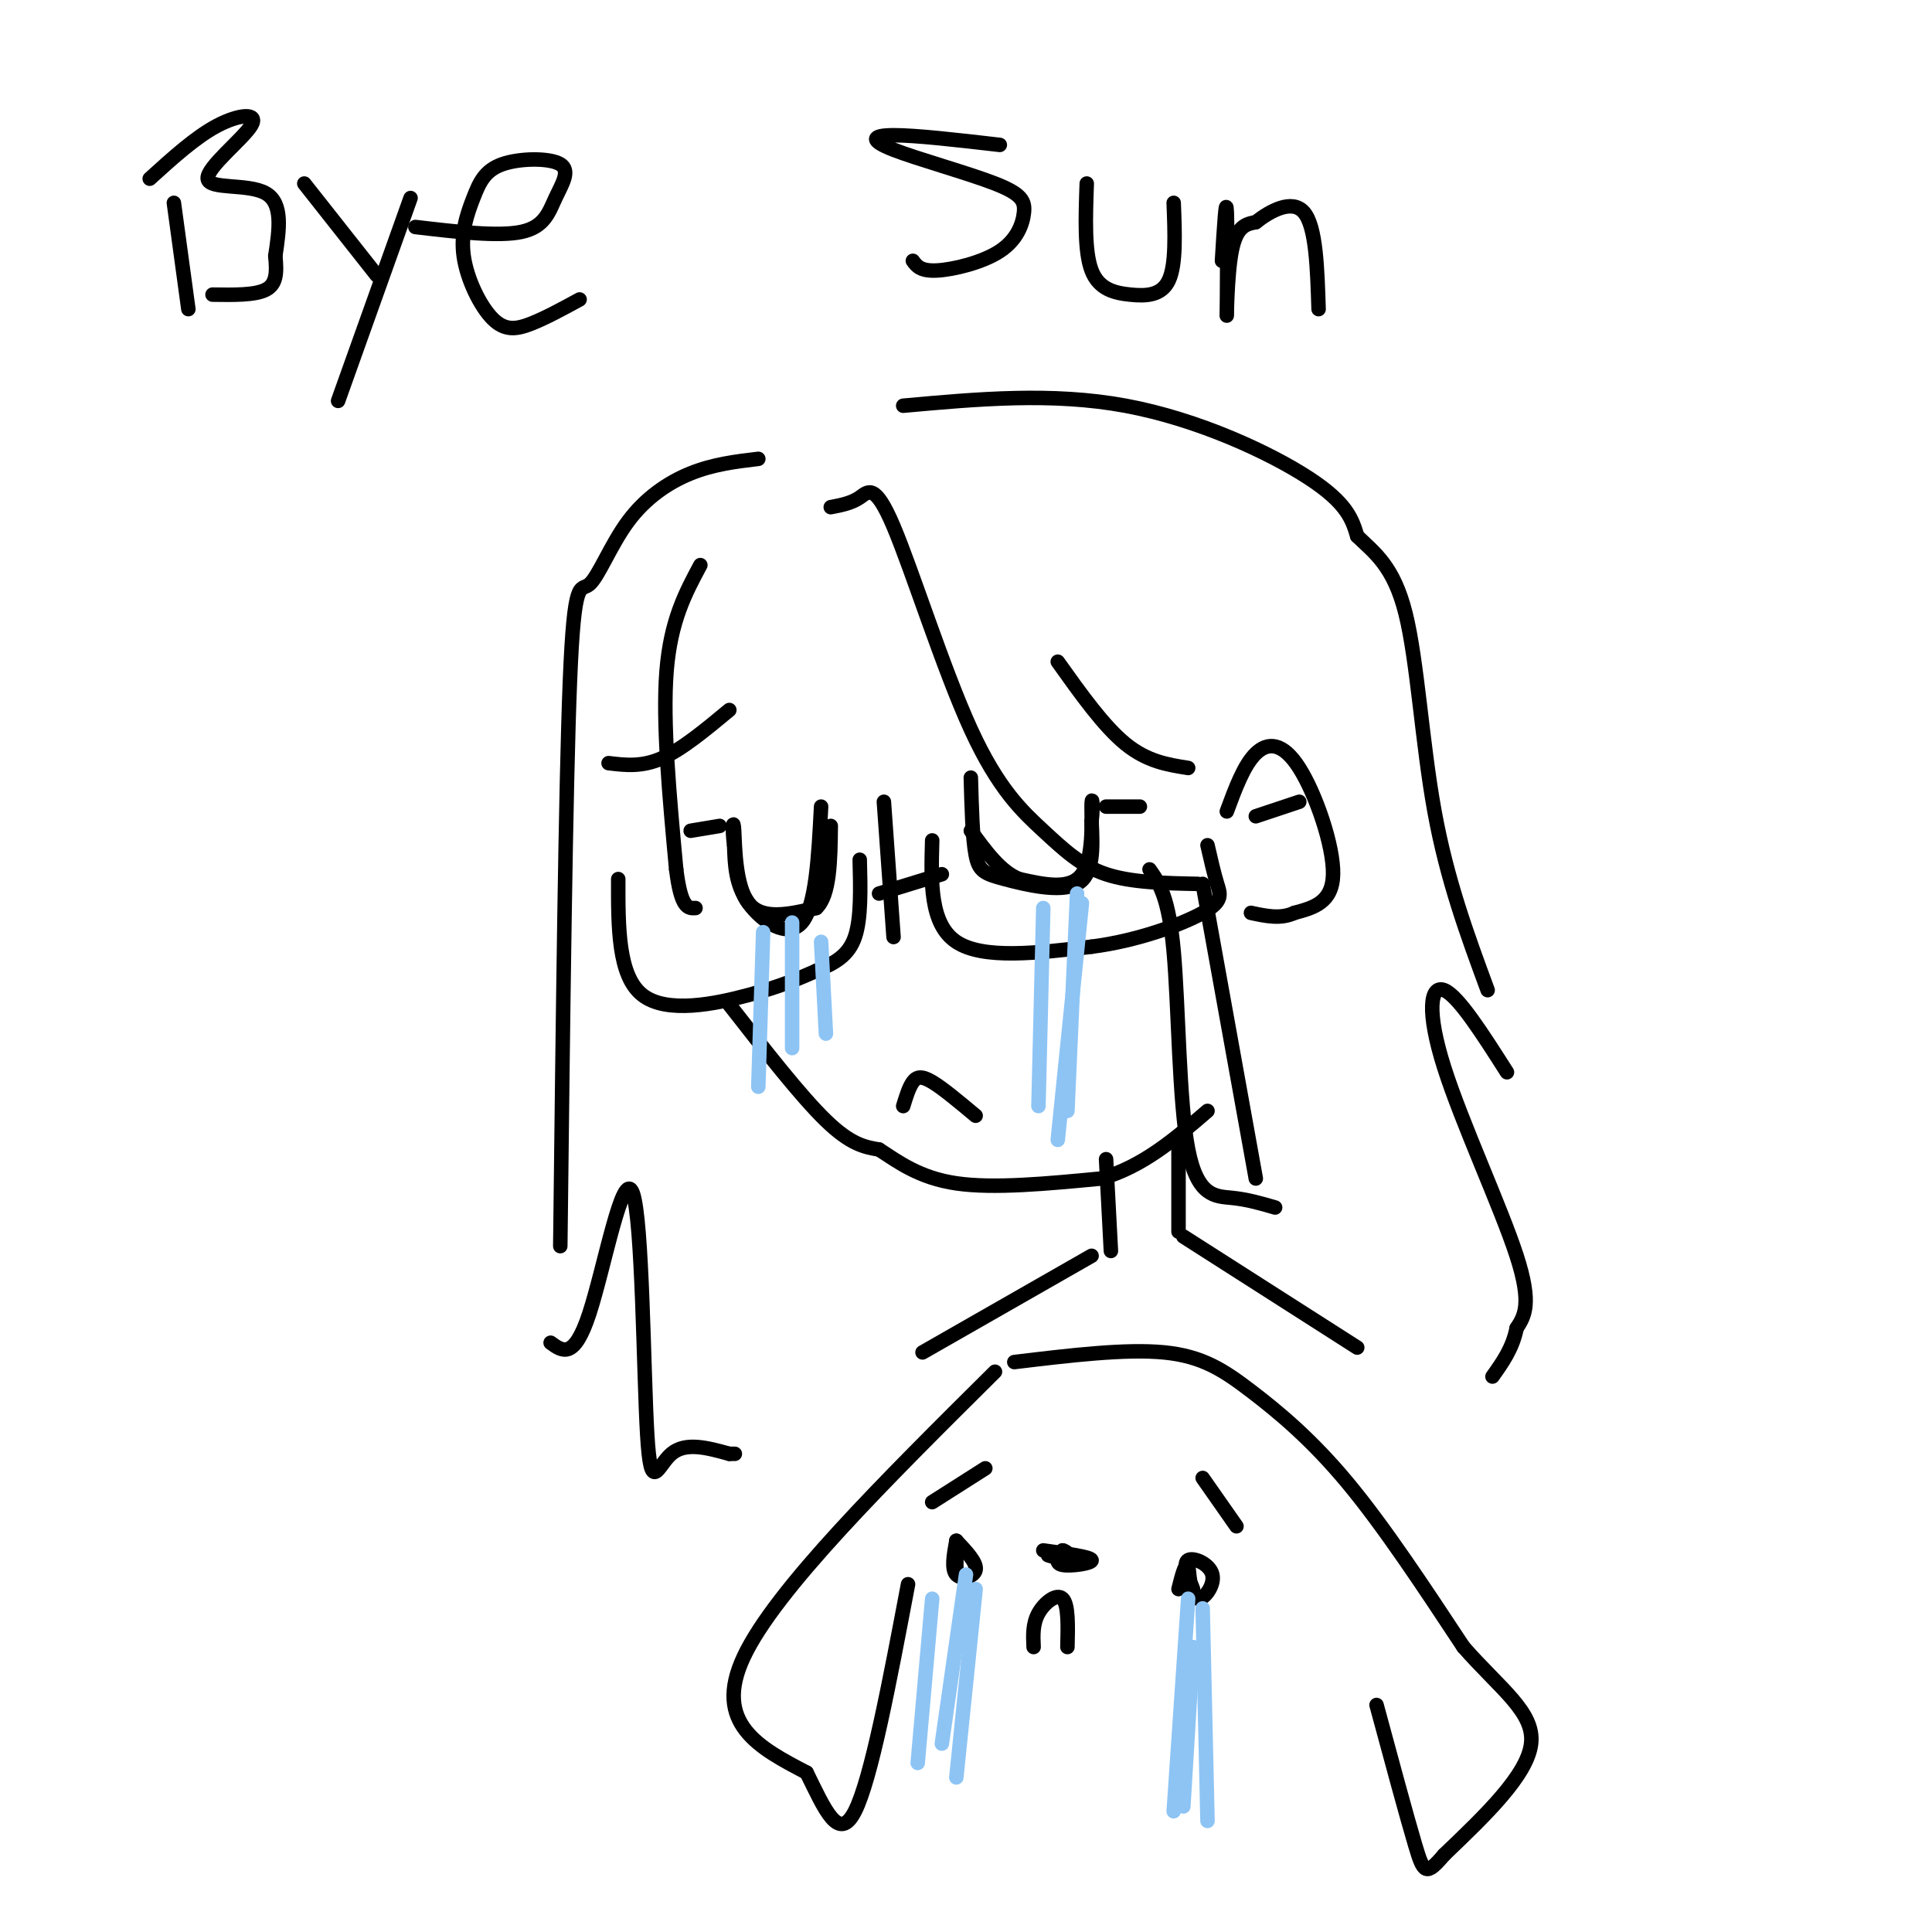 <svg viewBox='0 0 400 400' version='1.1' xmlns='http://www.w3.org/2000/svg' xmlns:xlink='http://www.w3.org/1999/xlink'><g fill='none' stroke='rgb(0,0,0)' stroke-width='3' stroke-linecap='round' stroke-linejoin='round'><path d='M36,42c0.000,0.000 3.000,22.000 3,22'/><path d='M31,37c4.759,-4.319 9.518,-8.638 14,-11c4.482,-2.362 8.686,-2.767 7,0c-1.686,2.767 -9.262,8.707 -9,11c0.262,2.293 8.360,0.941 12,3c3.640,2.059 2.820,7.530 2,13'/><path d='M57,53c0.356,3.533 0.244,5.867 -2,7c-2.244,1.133 -6.622,1.067 -11,1'/><path d='M63,38c0.000,0.000 15.000,19.000 15,19'/><path d='M85,41c0.000,0.000 -15.000,42.000 -15,42'/><path d='M86,47c8.622,1.013 17.245,2.026 22,1c4.755,-1.026 5.644,-4.092 7,-7c1.356,-2.908 3.179,-5.658 1,-7c-2.179,-1.342 -8.359,-1.278 -12,0c-3.641,1.278 -4.744,3.768 -6,7c-1.256,3.232 -2.667,7.207 -2,12c0.667,4.793 3.410,10.406 6,13c2.590,2.594 5.026,2.170 8,1c2.974,-1.170 6.487,-3.085 10,-5'/><path d='M207,30c-8.714,-1.007 -17.428,-2.013 -22,-2c-4.572,0.013 -5.003,1.046 0,3c5.003,1.954 15.440,4.830 21,7c5.560,2.170 6.243,3.633 6,6c-0.243,2.367 -1.412,5.637 -5,8c-3.588,2.363 -9.597,3.818 -13,4c-3.403,0.182 -4.202,-0.909 -5,-2'/><path d='M225,38c-0.250,7.048 -0.500,14.095 1,18c1.500,3.905 4.750,4.667 8,5c3.250,0.333 6.500,0.238 8,-3c1.500,-3.238 1.250,-9.619 1,-16'/><path d='M253,54c0.423,-6.952 0.845,-13.905 1,-10c0.155,3.905 0.042,18.667 0,21c-0.042,2.333 -0.012,-7.762 1,-13c1.012,-5.238 3.006,-5.619 5,-6'/><path d='M260,46c2.867,-2.267 7.533,-4.933 10,-2c2.467,2.933 2.733,11.467 3,20'/><path d='M145,117c-3.083,5.750 -6.167,11.500 -7,22c-0.833,10.500 0.583,25.750 2,41'/><path d='M140,180c1.000,8.167 2.500,8.083 4,8'/><path d='M151,208c7.417,9.500 14.833,19.000 20,24c5.167,5.000 8.083,5.500 11,6'/><path d='M182,238c3.933,2.533 8.267,5.867 16,7c7.733,1.133 18.867,0.067 30,-1'/><path d='M228,244c8.667,-2.500 15.333,-8.250 22,-14'/><path d='M254,168c1.774,-4.804 3.548,-9.607 6,-12c2.452,-2.393 5.583,-2.375 9,3c3.417,5.375 7.119,16.107 7,22c-0.119,5.893 -4.060,6.946 -8,8'/><path d='M268,189c-2.833,1.333 -5.917,0.667 -9,0'/><path d='M260,169c0.000,0.000 9.000,-3.000 9,-3'/><path d='M126,158c3.417,0.417 6.833,0.833 11,-1c4.167,-1.833 9.083,-5.917 14,-10'/><path d='M219,137c4.750,6.667 9.500,13.333 14,17c4.500,3.667 8.750,4.333 13,5'/><path d='M128,182c-0.022,10.022 -0.044,20.044 5,24c5.044,3.956 15.156,1.844 22,0c6.844,-1.844 10.422,-3.422 14,-5'/><path d='M169,201c3.911,-1.622 6.689,-3.178 8,-7c1.311,-3.822 1.156,-9.911 1,-16'/><path d='M182,185c0.000,0.000 13.000,-4.000 13,-4'/><path d='M193,174c-0.250,8.667 -0.500,17.333 5,21c5.500,3.667 16.750,2.333 28,1'/><path d='M226,196c9.333,-1.167 18.667,-4.583 23,-7c4.333,-2.417 3.667,-3.833 3,-6c-0.667,-2.167 -1.333,-5.083 -2,-8'/><path d='M201,161c0.173,6.304 0.345,12.607 1,16c0.655,3.393 1.792,3.875 6,5c4.208,1.125 11.488,2.893 15,1c3.512,-1.893 3.256,-7.446 3,-13'/><path d='M226,170c0.429,-3.512 0.000,-5.792 0,-3c0.000,2.792 0.429,10.655 -2,14c-2.429,3.345 -7.714,2.173 -13,1'/><path d='M211,182c-3.833,-1.500 -6.917,-5.750 -10,-10'/><path d='M229,167c0.000,0.000 7.000,0.000 7,0'/><path d='M170,167c-0.533,10.311 -1.067,20.622 -4,24c-2.933,3.378 -8.267,-0.178 -11,-4c-2.733,-3.822 -2.867,-7.911 -3,-12'/><path d='M152,175c-0.476,-3.417 -0.167,-5.958 0,-3c0.167,2.958 0.190,11.417 3,15c2.810,3.583 8.405,2.292 14,1'/><path d='M169,188c2.833,-2.667 2.917,-9.833 3,-17'/><path d='M149,171c0.000,0.000 -6.000,1.000 -6,1'/><path d='M183,166c0.000,0.000 2.000,28.000 2,28'/><path d='M187,229c0.600,-1.956 1.200,-3.911 2,-5c0.800,-1.089 1.800,-1.311 4,0c2.200,1.311 5.600,4.156 9,7'/><path d='M229,240c0.000,0.000 1.000,19.000 1,19'/><path d='M244,238c0.000,0.000 0.000,17.000 0,17'/><path d='M157,95c-4.659,0.557 -9.317,1.113 -14,3c-4.683,1.887 -9.389,5.104 -13,10c-3.611,4.896 -6.126,11.472 -8,13c-1.874,1.528 -3.107,-1.992 -4,20c-0.893,21.992 -1.447,69.496 -2,117'/><path d='M114,278c2.432,1.778 4.864,3.557 8,-6c3.136,-9.557 6.974,-30.448 9,-25c2.026,5.448 2.238,37.236 3,50c0.762,12.764 2.075,6.504 5,4c2.925,-2.504 7.463,-1.252 12,0'/><path d='M151,301c2.000,0.000 1.000,0.000 0,0'/><path d='M172,105c2.126,-0.403 4.253,-0.805 6,-2c1.747,-1.195 3.115,-3.182 7,6c3.885,9.182 10.289,29.533 16,42c5.711,12.467 10.730,17.049 15,21c4.270,3.951 7.791,7.272 13,9c5.209,1.728 12.104,1.864 19,2'/><path d='M238,180c1.988,2.833 3.976,5.667 5,17c1.024,11.333 1.083,31.167 3,41c1.917,9.833 5.690,9.667 9,10c3.310,0.333 6.155,1.167 9,2'/><path d='M249,183c0.000,0.000 11.000,61.000 11,61'/><path d='M187,84c15.422,-1.400 30.844,-2.800 46,0c15.156,2.800 30.044,9.800 38,15c7.956,5.200 8.978,8.600 10,12'/><path d='M281,111c3.583,3.476 7.542,6.167 10,16c2.458,9.833 3.417,26.810 6,41c2.583,14.190 6.792,25.595 11,37'/><path d='M312,222c-5.048,-7.923 -10.095,-15.845 -13,-17c-2.905,-1.155 -3.667,4.458 0,16c3.667,11.542 11.762,29.012 15,39c3.238,9.988 1.619,12.494 0,15'/><path d='M314,275c-0.833,4.167 -2.917,7.083 -5,10'/><path d='M226,260c0.000,0.000 -35.000,20.000 -35,20'/><path d='M245,256c0.000,0.000 36.000,23.000 36,23'/><path d='M206,284c-22.750,22.583 -45.500,45.167 -52,59c-6.500,13.833 3.250,18.917 13,24'/><path d='M167,367c3.756,7.600 6.644,14.600 10,8c3.356,-6.600 7.178,-26.800 11,-47'/><path d='M210,282c11.518,-1.387 23.036,-2.774 31,-2c7.964,0.774 12.375,3.708 18,8c5.625,4.292 12.464,9.940 20,19c7.536,9.060 15.768,21.530 24,34'/><path d='M303,341c7.644,8.711 14.756,13.489 14,20c-0.756,6.511 -9.378,14.756 -18,23'/><path d='M299,384c-3.778,4.422 -4.222,3.978 -6,-2c-1.778,-5.978 -4.889,-17.489 -8,-29'/><path d='M198,319c2.133,2.267 4.267,4.533 4,6c-0.267,1.467 -2.933,2.133 -4,1c-1.067,-1.133 -0.533,-4.067 0,-7'/><path d='M198,319c0.000,-0.167 0.000,2.917 0,6'/><path d='M193,311c0.000,0.000 11.000,-7.000 11,-7'/><path d='M247,329c-1.065,-2.685 -2.131,-5.369 -1,-6c1.131,-0.631 4.458,0.792 5,3c0.542,2.208 -1.702,5.202 -3,5c-1.298,-0.202 -1.649,-3.601 -2,-7'/><path d='M246,324c-0.667,-0.333 -1.333,2.333 -2,5'/><path d='M249,306c0.000,0.000 7.000,10.000 7,10'/><path d='M216,321c4.889,0.667 9.778,1.333 10,2c0.222,0.667 -4.222,1.333 -6,1c-1.778,-0.333 -0.889,-1.667 0,-3'/><path d='M220,321c0.667,0.022 2.333,1.578 2,2c-0.333,0.422 -2.667,-0.289 -5,-1'/><path d='M214,341c-0.111,-2.400 -0.222,-4.800 1,-7c1.222,-2.200 3.778,-4.200 5,-3c1.222,1.200 1.111,5.600 1,10'/></g>
<g fill='none' stroke='rgb(141,196,244)' stroke-width='3' stroke-linecap='round' stroke-linejoin='round'><path d='M247,341c0.000,0.000 -2.000,33.000 -2,33'/><path d='M249,333c0.000,0.000 1.000,44.000 1,44'/><path d='M246,331c0.000,0.000 -3.000,44.000 -3,44'/><path d='M193,331c0.000,0.000 -3.000,34.000 -3,34'/><path d='M200,326c0.000,0.000 -5.000,35.000 -5,35'/><path d='M202,329c0.000,0.000 -4.000,39.000 -4,39'/><path d='M216,188c0.000,0.000 -1.000,41.000 -1,41'/><path d='M223,185c0.000,0.000 -2.000,45.000 -2,45'/><path d='M224,187c0.000,0.000 -5.000,49.000 -5,49'/><path d='M158,193c0.000,0.000 -1.000,32.000 -1,32'/><path d='M164,191c0.000,0.000 0.000,26.000 0,26'/><path d='M170,195c0.000,0.000 1.000,19.000 1,19'/></g>
</svg>